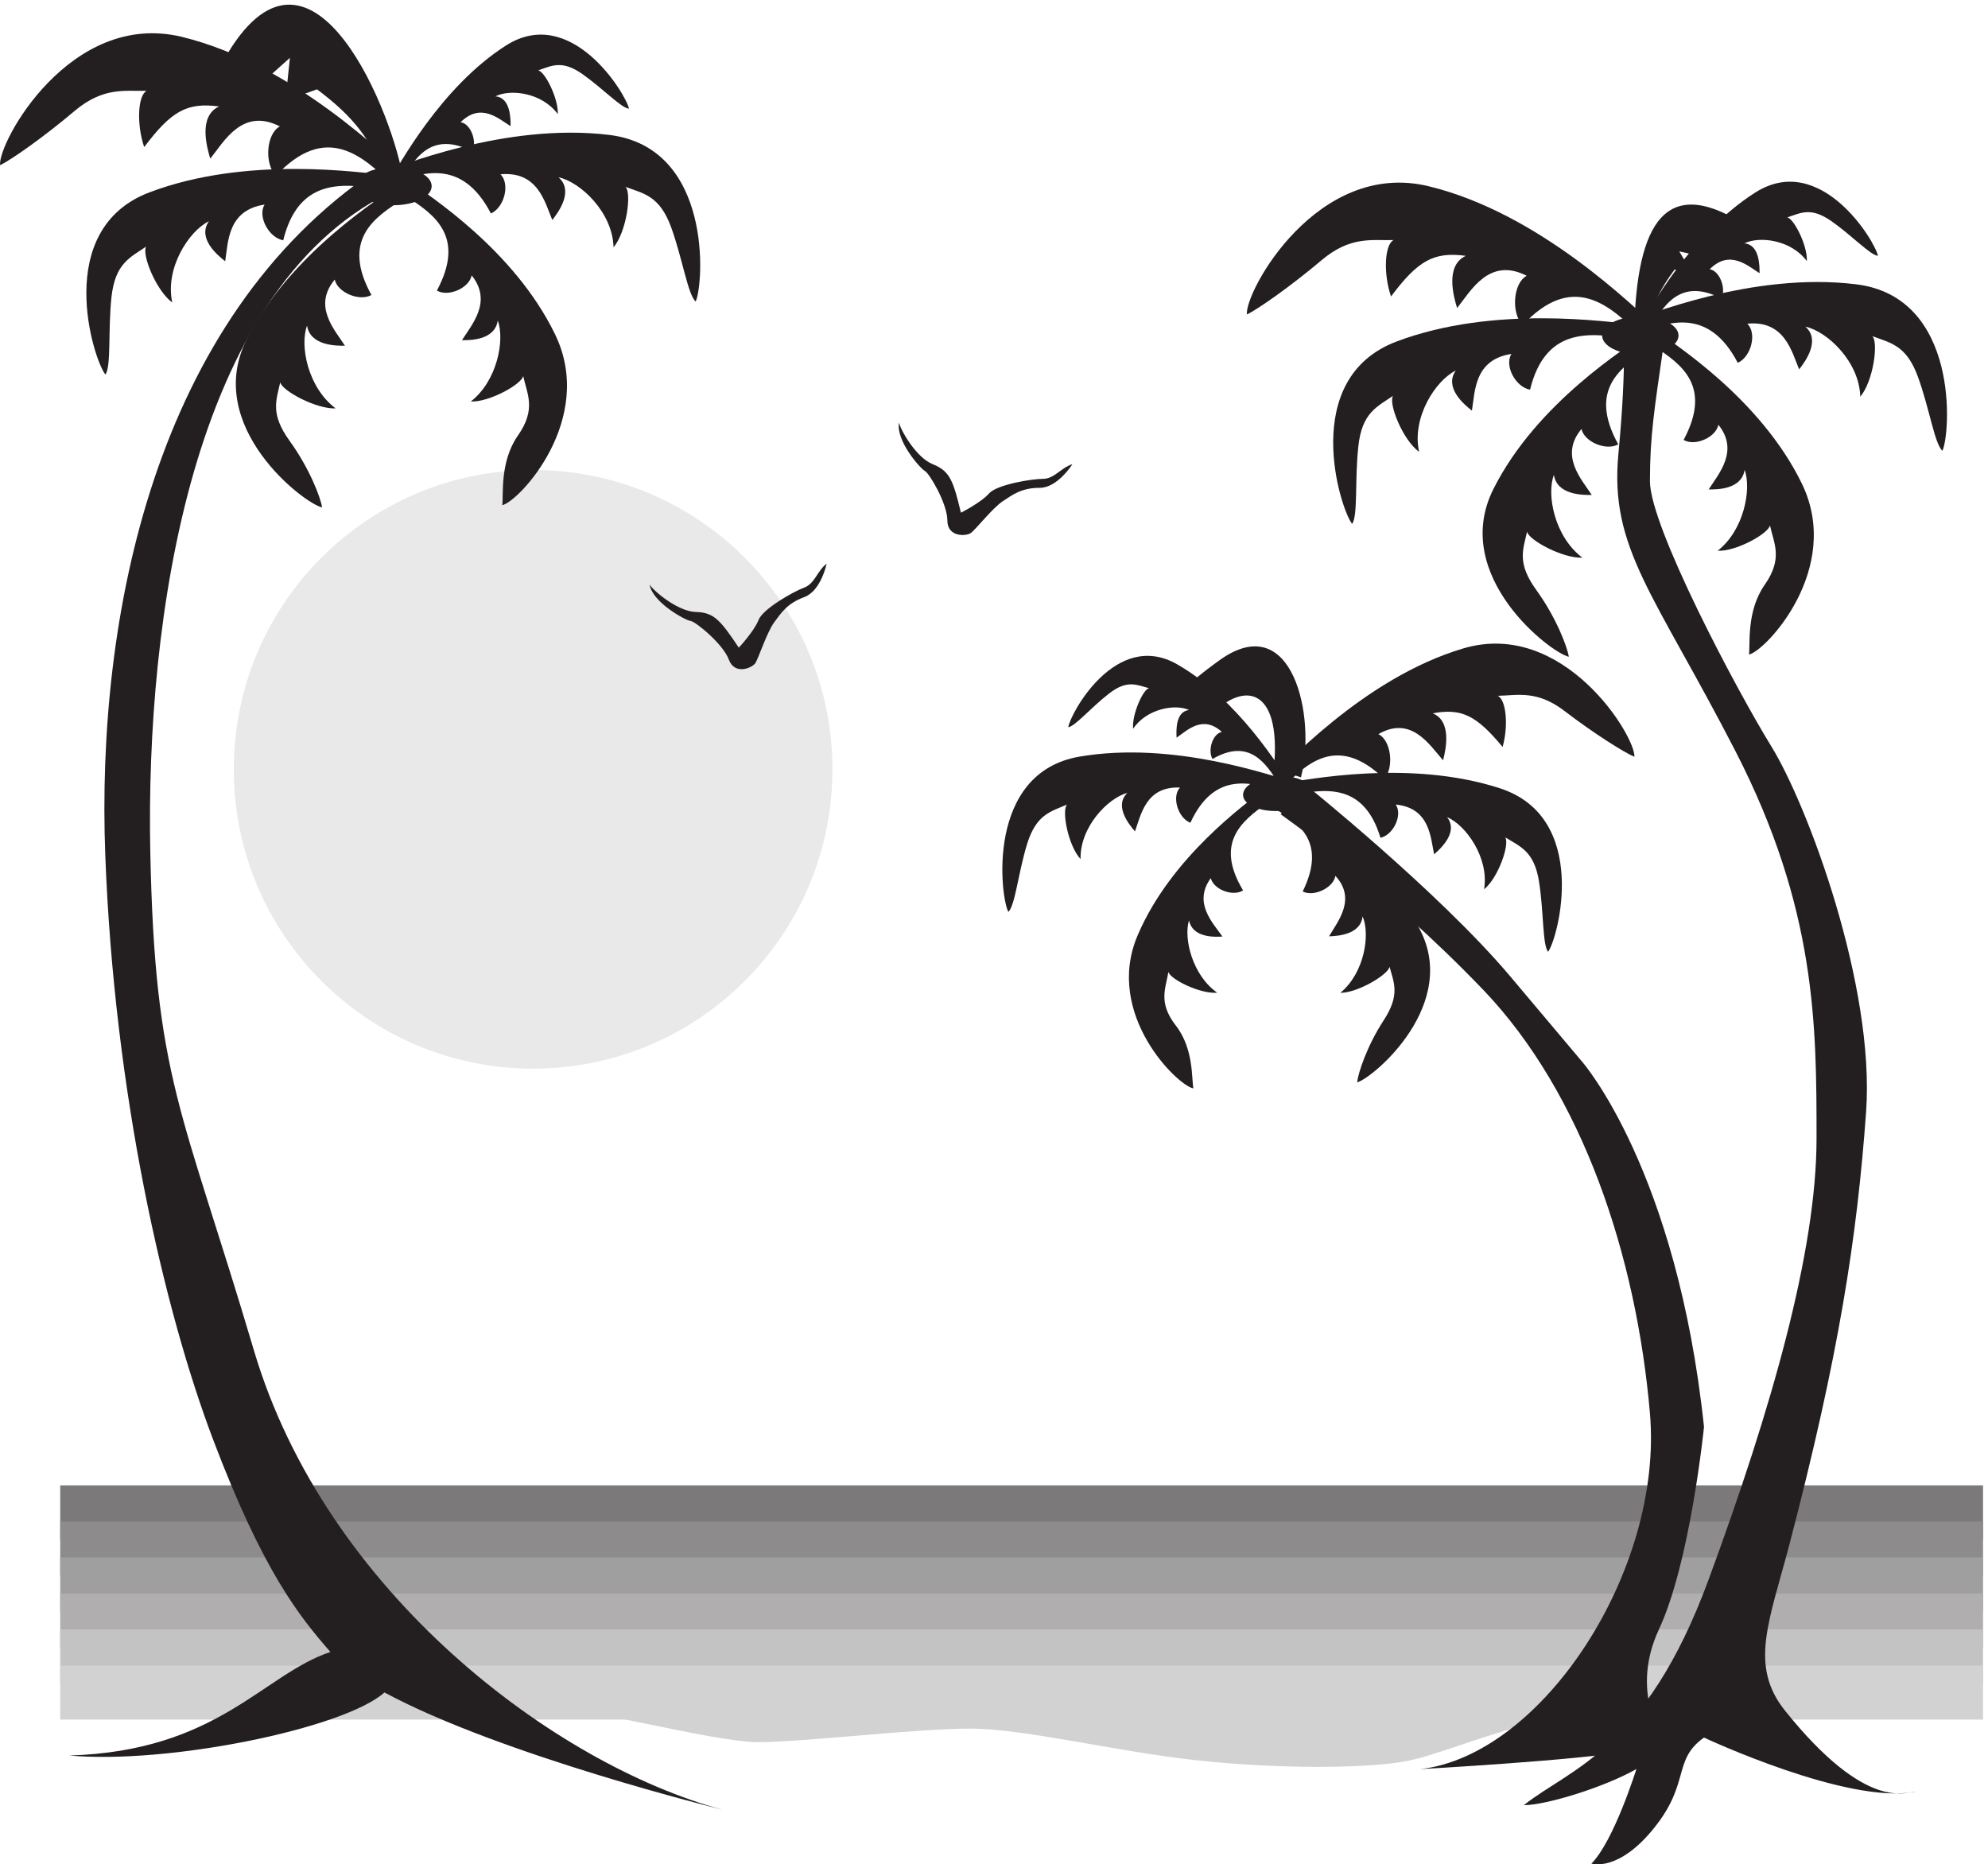 <svg xmlns="http://www.w3.org/2000/svg" xml:space="preserve" width="295.586" height="277.193"><path d="M2216.9 363.25v60.43H67.309v-60.43H2216.9" style="fill:#7b7979;fill-opacity:1;fill-rule:evenodd;stroke:none" transform="matrix(.133 0 0 -.133 0 277.2)"/><path d="M2216.9 383.344H67.309v-60.289H2216.9v60.289" style="fill:#8d8b8b;fill-opacity:1;fill-rule:evenodd;stroke:none" transform="matrix(.133 0 0 -.133 0 277.2)"/><path d="M2216.9 343.148H67.309v-60.429H2216.9v60.429" style="fill:#a09f9f;fill-opacity:1;fill-rule:evenodd;stroke:none" transform="matrix(.133 0 0 -.133 0 277.2)"/><path d="M2216.9 302.813H67.309v-60.43H2216.9v60.43" style="fill:#b0aeaf;fill-opacity:1;fill-rule:evenodd;stroke:none" transform="matrix(.133 0 0 -.133 0 277.2)"/><path d="M2216.9 262.617H67.309v-60.429H2216.9v60.429" style="fill:#c4c3c3;fill-opacity:1;fill-rule:evenodd;stroke:none" transform="matrix(.133 0 0 -.133 0 277.2)"/><path d="M2216.9 161.852v60.429H67.309v-60.429H2216.9" style="fill:#d3d2d2;fill-opacity:1;fill-rule:evenodd;stroke:none" transform="matrix(.133 0 0 -.133 0 277.2)"/><path d="M1804.18 171.902c-80.53 0-181.23-45.289-226.52-55.339-45.28-10.047-151.08-10.047-241.66 0-90.65 10.05-191.34 35.242-251.63 35.242-60.43 0-186.397-15.145-236.71-15.145-50.387 0-196.375 40.332-271.879 45.426l1228.399-10.184" style="fill:#d3d2d2;fill-opacity:1;fill-rule:evenodd;stroke:none" transform="matrix(.133 0 0 -.133 0 277.2)"/><path d="M595.906 889.559c-184.726 0-334.57 149.761-334.57 334.651 0 184.73 149.844 334.61 334.57 334.61 184.856 0 334.696-149.88 334.696-334.61 0-184.89-149.84-334.651-334.696-334.651" style="fill:#e9e9e9;fill-opacity:1;fill-rule:evenodd;stroke:none" transform="matrix(.133 0 0 -.133 0 277.2)"/><path d="M1904.94 141.781c-35.29-25.152-15.13-50.312-55.42-100.62C1809.25-9.263 1779.09.89 1779.09.89c25.16 25.148 50.29 105.699 50.29 105.699-35.29-20.09-100.69-40.38-125.82-40.38 50.26 40.38 135.96 60.462 206.38 251.77 70.56 191.418 120.83 367.622 120.83 493.403 0 125.777 0 256.737-90.56 432.937-90.69 176.2-140.96 226.62-130.96 332.32 10.13 105.7 5 145.86 5 145.86l45.4-25.05c-10.13-70.4-15.13-100.73-15.13-151.15 0-50.21 95.69-231.48 135.98-296.91 40.27-65.53 115.69-266.882 105.69-407.886-10.13-140.895-30.29-271.754-85.56-483.145-22.91-87.199-45.42-136.039-5.13-186.449 91.79-114.469 135.96-90.59 146.12-90.59-75.56-15.11-236.68 60.461-236.68 60.461m-485.96 1041.64c31.66-17.2 65.27-38.8 37.36-95.79 12.36-6.35 34.44 4.12 36.53 17.47 23.88-25.89 2.64-50.94-7.09-67.58 9.44.27 35.41 1.78 37.5 22.29 8.61-19.67 2.49-62.9-24.86-85.494 19.58 0 53.75 20.508 55 29.204 4.85-18.036 12.08-31.27-6.53-59.895-18.75-28.625-28.61-59.055-29.71-69.391 17.63 4.563 116.94 88.258 68.32 174.296-48.62 85.89-143.61 137.65-163.89 150.72l-2.63-15.83" style="fill:#231f20;fill-opacity:1;fill-rule:evenodd;stroke:none" transform="matrix(.133 0 0 -.133 0 277.2)"/><path d="M1428.54 1197.07c30 33.44 65.85 67.86 119.03 16.38 11.26 13.2 7.5 43.35-6.66 50.09 36.94 21.21 57.36-12.25 72.36-29.31 2.92 11.56 10.27 43.77-11.68 52.58 32.52 5.92 48.89-2.34 78.21-37.58 6.81 23.95 3.89 53.01-5.42 57.13 21.82.41 43.6 6.75 74.59-16.93 31.93-24.5 67.22-46.8 78.18-51.22 1.27 23-79.17 154.32-191.24 121.15-112.08-33.18-202.36-133.4-224.02-154.18l16.65-8.11" style="fill:#231f20;fill-opacity:1;fill-rule:evenodd;stroke:none" transform="matrix(.133 0 0 -.133 0 277.2)"/><path d="M1435.9 1197.48c-36.67 13.21-78.33 25.05-105.13-33.04-13.89 5.36-21.12 29.05-11.66 39.36-38.21 1.66-43.62-30.69-50.28-49-6.39 7.44-23.75 28.36-8.47 43.09-22.23-6.06-53.2-38.54-52.37-74.06-13.89 15.01-21.39 54.37-15.13 60.98-18.34-7.99-34.16-10.88-44.45-43.5-10.14-32.77-13.46-69.11-21.12-76.53-9.02 16.37-25.54 155.55 79.45 173.58 104.99 18.03 215-21.48 240.27-28.64l-11.11-12.24" style="fill:#231f20;fill-opacity:1;fill-rule:evenodd;stroke:none" transform="matrix(.133 0 0 -.133 0 277.2)"/><path d="M1415.63 1185.77c-28.05-19.82-57.63-44.18-25.97-96.91-10.96-7.28-32.77.69-36.11 13.64-19.99-27.54 2.36-49.98 13.06-65.27-8.89-.54-33.47-1.5-37.36 18.18-6.25-19.96 3.61-61.398 31.53-80.933-18.47-1.789-52.51 14.855-54.59 23.261-2.77-18.031-11.94-34.008 8.34-60.031 20.28-26.152 17.5-60.277 19.58-70.187-17.08 2.605-99.99 82.578-62.36 170.96 37.64 88.38 122.08 147.72 140.01 162.43l3.87-15.14m28.21 9.36c38.18 7.85 81.09 13.63 99.43-47.5 14.58 3.3 25 25.61 17.08 37.17 38.05-3.72 38.89-36.62 42.91-55.62 7.38 6.48 27.52 24.78 14.46 41.58 21.25-9.08 47.21-45.7 41.39-80.67 15.97 12.8 28.87 50.67 23.6 58.09 16.95-10.45 32.37-15.55 37.78-49.28 5.42-33.86 3.75-70.35 10.14-78.74 11.25 14.87 47.23 150.32-54.17 182.95-101.38 32.76-215.82 9.09-241.93 5.65l9.31-13.63" style="fill:#231f20;fill-opacity:1;fill-rule:evenodd;stroke:none" transform="matrix(.133 0 0 -.133 0 277.2)"/><path d="M1430.63 1206.02c-15.42 25.87-34.45 53.26-75.14 29.72-5.69 10.05.43 28.37 10.42 30.29-21.39 19.41-38.75 1.65-50.56-6.47-.41 7.71-1.38 29.05 13.89 30.98-15.41 7.02-47.49 1.5-62.51-21.07-1.51 16.1 11.26 44.33 17.79 45.43-14.03 3.71-24.45 9.64-44.58-5.92-20.29-15.69-38.05-36.75-45.69-37.73 1.94 14.6 53.05 109.58 121.66 70.36 68.61-39.1 115.01-116.74 126.52-133.4l-11.8-2.19" style="fill:#231f20;fill-opacity:1;fill-rule:evenodd;stroke:none" transform="matrix(.133 0 0 -.133 0 277.2)"/><path d="M1454.39 1215.23c17.36 67.31-9.31 189.83-91.26 130.78-81.93-59.05-31.93-49.83-31.93-49.83l16.93-17.48c39.03 45.55 85.15 40.87 75.98-53.56l30.28-9.91m-24.87-37.58c21.39 1.1 38.34 10.6 37.78 21.33-.55 10.74-18.33 18.59-39.72 17.49-21.53-.97-38.47-10.6-37.92-21.34.56-10.6 18.34-18.45 39.86-17.48" style="fill:#231f20;fill-opacity:1;fill-rule:evenodd;stroke:none" transform="matrix(.133 0 0 -.133 0 277.2)"/><path d="M1587.71 106.512c135.97 15.207 271.95 221.527 256.81 397.765-15.16 176.172-75.55 357.457-186.25 473.266-110.85 115.747-226.52 196.297-226.52 196.297l25.13 35.19s150.96-120.86 231.51-216.346l80.58-95.688s105.68-120.855 135.98-407.926c0 0-15.17-151.004-50.43-226.437-35.15-75.574 10.14-130.883 10.14-130.883-60.43 4.98 4.99 4.98-45.29-5.121-50.4-10.02-231.66-20.117-231.66-20.117M807.402 61.219c-186.242 50.453-443.015 241.601-523.57 513.5-80.559 271.902-110.723 302.101-115.848 558.911-4.988 256.8 45.403 624.11 266.934 734.96l-15.148 25.16c-246.661-166.09-312.204-498.4-302.086-765.16 10.023-266.871 65.449-508.57 120.832-654.418C293.945 328.09 334.223 277.648 369.379 237.5c-75.434-25.168-125.828-110.852-291.93-115.77 110.676-10.058 307.078 30.09 352.344 70.469 130.949-70.469 377.609-130.98 377.609-130.98" style="fill:#231f20;fill-opacity:1;fill-rule:evenodd;stroke:none" transform="matrix(.133 0 0 -.133 0 277.2)"/><path d="M451.047 1861.67c-33.746-20.63-69.434-46.23-35.824-107.22-13.059-7.57-37.918 2.61-40.981 17.21-24.859-29.73-.137-56.04 11.391-73.93-10.27-.14-38.887.13-42.363 22.44-8.325-22.02.699-69.12 31.957-92.51-21.536-.97-60.012 19.68-61.954 29.18-4.308-20.1-11.527-34.96 10.418-65.38 22.082-30.42 34.715-63.33 36.383-74.46-19.578 3.84-133.043 90.43-84.433 187.49 48.746 96.9 150.136 158.84 171.66 174.39l3.746-17.21m-11.106 14.47c-34.863 34.97-75.992 70.9-131.531 11.57-13.203 13.76-10.703 47.08 4.442 55.2-41.805 21.33-62.227-16.67-77.793-36.07-3.735 12.52-13.735 47.49 9.863 58.36-35.961 4.82-53.461-5.23-83.746-45.43-8.738 25.88-7.078 57.96 2.781 62.92-23.738-.69-48.039 4.95-80.824-22.72-33.739-28.63-71.246-54.93-83.07-60.42-2.614 25.18 78.632 173.71 203.335 143.43 124.875-30.42 229.465-135.46 254.301-157.07l-17.758-9.77" style="fill:#231f20;fill-opacity:1;fill-rule:evenodd;stroke:none" transform="matrix(.133 0 0 -.133 0 277.2)"/><path d="M431.75 1876.14c39.57 16.52 84.57 31.65 117.07-30.56 15.016 6.6 21.668 33.03 10.696 43.78 41.949 3.85 49.597-31.4 57.914-51.08 6.675 8.53 24.461 32.35 6.953 47.76 24.715-5.36 60.543-39.36 61.515-78.32 14.461 17.21 20.559 60.84 13.352 67.59 20.559-7.57 38.184-9.92 51.098-45.29 12.773-35.38 18.617-75.16 27.371-82.88 8.894 18.59 19.566 172.08-96.672 186.26-116.238 14.04-234.859-35.24-262.211-44.46l12.914-12.8" style="fill:#231f20;fill-opacity:1;fill-rule:evenodd;stroke:none" transform="matrix(.133 0 0 -.133 0 277.2)"/><path d="M454.531 1864.3c32.078-20.24 65.824-45.28 33.891-104.9 12.492-7.44 35.957 2.48 38.883 16.94 23.468-29.2.144-54.94-10.832-72.41 9.718-.15 36.8.14 39.996 22.02 8.054-21.62-.555-67.59-30.133-90.57 20.414-.98 56.801 19.27 58.613 28.48 4.024-19.68 14.989-36.61-5.84-66.36-20.839-29.71-15.972-67.03-17.64-78.03 18.613 3.84 105.133 96.08 59.023 191.07-45.965 94.84-141.933 155.55-162.363 170.68l-3.598-16.92m-31.394 8.8c-42.371 6.61-89.735 10.6-106.528-57.53-16.105 2.88-28.894 26.84-20.843 39.92-41.528-6.2-40.68-42.28-44.02-63.33-8.465 6.6-31.527 25.61-18.187 44.74-22.653-11.15-49.309-52.73-40.981-90.86-18.187 13.35-34.457 54.25-29.172 62.51-18.051-12.26-34.57-18.74-38.758-56.18-4.027-37.44-.136-77.36-6.793-86.87-13.203 15.84-60.128 162.46 49.442 203.76 109.594 41.42 236.531 21.74 265.266 19.26l-9.426-15.42m24.031 5.09c15.551 29.19 34.859 60.31 80.82 36.76 5.7 11.43-1.937 31.11-13.054 32.62 22.511 22.45 42.367 4 55.847-4.39.129 8.52-.148 32.07-16.945 33.3 16.516 8.54 52.082 4.28 69.719-19.82.836 17.77-14.731 48.04-21.953 48.87 15.136 5.1 26.386 11.98 49.308-3.99 22.922-16.1 43.762-38.27 52.235-38.81-3.075 15.82-64.321 117.27-137.504 70.61-73.203-46.8-119.868-134.49-131.528-153.35l13.055-1.8" style="fill:#231f20;fill-opacity:1;fill-rule:evenodd;stroke:none" transform="matrix(.133 0 0 -.133 0 277.2)"/><path d="M439.945 1854.79c-23.609 0-42.773 9.5-42.773 21.34 0 11.83 19.164 21.33 42.773 21.33 23.614 0 42.637-9.5 42.637-21.33 0-11.84-19.023-21.34-42.637-21.34" style="fill:#231f20;fill-opacity:1;fill-rule:evenodd;stroke:none" transform="matrix(.133 0 0 -.133 0 277.2)"/><path d="M449.938 1888.67c-14.997 80.53-108.192 302.15-203.879 120.87l30.277-32.77 47.773 42.81-5-47.76 35.278 12.52c40.285-30.14 62.922-57.83 75.414-100.62l20.137 4.95m1395.002-193.98c-33.88-20.63-69.58-46.23-35.84-107.22-13.19-7.58-38.05 2.61-41.1 17.21-24.86-29.73-.14-56.04 11.52-73.8-10.41-.13-38.88 0-42.36 22.44-8.46-22.02.7-69.09 31.81-92.51-21.53-1.1-60.01 19.55-61.8 29.05-4.44-20.1-11.67-34.97 10.42-65.38 21.94-30.29 34.58-63.33 36.24-74.46-19.58 3.84-133.04 90.43-84.3 187.49 48.6 96.9 150 158.84 171.66 174.39l3.75-17.21m-11.27 14.46c-34.85 35.1-75.97 70.9-131.52 11.56-13.06 13.77-10.56 47.09 4.58 55.21-41.79 21.33-62.21-16.52-77.77-36.07-3.87 12.52-13.76 47.49 9.72 58.36-35.84 4.82-53.47-5.23-83.61-45.43-8.87 25.88-7.07 57.96 2.78 63.06-23.9-.7-48.19 4.95-80.82-22.86-33.9-28.64-71.4-54.93-83.08-60.29-2.61 25.05 78.5 173.58 203.34 143.3 124.72-30.29 229.3-135.46 254.19-157.06l-17.81-9.78" style="fill:#231f20;fill-opacity:1;fill-rule:evenodd;stroke:none" transform="matrix(.133 0 0 -.133 0 277.2)"/><path d="M1825.5 1709.15c39.57 16.53 84.71 31.66 117.21-30.56 15.02 6.75 21.67 33.04 10.7 43.78 41.81 3.99 49.6-31.39 57.91-51.07 6.68 8.54 24.47 32.49 6.95 47.77 24.72-5.37 60.41-39.37 61.38-78.33 14.6 17.2 20.56 60.84 13.49 67.72 20.42-7.71 38.05-10.04 50.96-45.42 12.92-35.38 18.62-75.03 27.38-82.74 9.03 18.45 19.7 172.08-96.68 186.13-116.24 14.16-234.86-35.25-262.07-44.47l12.77-12.81" style="fill:#231f20;fill-opacity:1;fill-rule:evenodd;stroke:none" transform="matrix(.133 0 0 -.133 0 277.2)"/><path d="M1848.42 1697.33c31.94-20.12 65.69-45.29 33.75-104.91 12.49-7.44 35.97 2.63 38.88 16.94 23.47-29.19.15-54.94-10.83-72.27 9.72-.14 36.8 0 40.14 21.88 7.92-21.46-.7-67.59-30.14-90.44 20.28-1.11 56.8 19.14 58.48 28.35 4.16-19.68 15-36.61-5.84-66.36-20.83-29.72-15.98-67.03-17.63-78.03 18.6 3.85 105.26 96.08 59.15 191.06-46.11 94.84-142.08 155.56-162.49 170.69l-3.47-16.91m-31.53 8.8c-42.24 6.61-89.72 10.59-106.39-57.54-16.26 2.89-28.89 26.84-20.84 39.92-41.67-6.19-40.68-42.27-44.16-63.33-8.48 6.61-31.4 25.61-18.07 44.75-22.75-11.15-49.42-52.73-40.96-90.86-18.34 13.34-34.58 54.24-29.16 62.64-18.07-12.39-34.72-18.87-38.75-56.32-4.18-37.3-.29-77.36-6.95-86.86-13.06 15.83-59.99 162.45 49.59 203.88 109.44 41.29 236.53 21.61 265.12 19.28l-9.43-15.56m26.54 7.57c15.54 29.18 34.86 60.43 80.96 36.89 5.7 11.29-2.09 30.98-13.05 32.63 22.36 22.44 42.36 3.98 55.7-4.41.13 8.54 0 31.94-16.95 33.32 16.67 8.39 52.21 4.12 69.85-19.83.84 17.75-14.86 48.04-21.94 48.86 15.14 4.96 26.24 11.99 49.31-4.12 22.91-15.97 43.62-38.13 52.09-38.82-2.92 15.96-64.17 117.42-137.37 70.62-73.19-46.67-119.87-134.36-131.66-153.21l13.06-1.93" style="fill:#231f20;fill-opacity:1;fill-rule:evenodd;stroke:none" transform="matrix(.133 0 0 -.133 0 277.2)"/><path d="M1833.7 1687.81c-23.62 0-42.64 9.49-42.64 21.33 0 11.84 19.02 21.34 42.64 21.34 23.61 0 42.77-9.5 42.77-21.34s-19.16-21.33-42.77-21.33" style="fill:#231f20;fill-opacity:1;fill-rule:evenodd;stroke:none" transform="matrix(.133 0 0 -.133 0 277.2)"/><path d="M1826.89 1712.46c2.49 123.34 35.28 181.29 130.97 115.77l-35.28-35.23-45.28 10.18 15-25.2-20.13 4.96c-15.01-20.1-34.18-51.9-25.84-76.26l-19.44 5.78m-752.64-201.41c-8.76 36.62-12.64 46.67-31.53 54.24-18.75 7.44-36.38 38.96-37.64 46.53-3.88-20.09 23.88-51.62 28.89-54.1 4.99-2.61 25.14-36.47 25.14-55.48 0-18.86 21.39-17.61 26.38-13.76 5.14 3.72 24.03 27.67 35.29 35.24 11.38 7.58 21.38 15.14 41.52 15.14 20.14 0 36.54 26.43 36.54 26.43-12.64-3.85-20.15-16.38-32.79-16.38-12.5 0-51.52-6.32-60.41-16.37-8.76-10.06-31.39-21.49-31.39-21.49m-248.332-150.87c-20.836 31.25-27.918 39.37-48.199 39.92-20.281.55-47.774 24.09-51.52 30.7 3.321-20.23 40.274-40.2 45.832-40.75 5.555-.68 36.25-25.6 42.774-43.23 6.523-17.75 26.105-9.22 29.582-3.98 3.468 5.37 12.914 34.27 20.84 45.28 8.043 11.02 14.859 21.61 33.738 28.51 19.039 7.01 25.14 37.43 25.14 37.43-10.414-7.84-13.195-22.3-24.996-26.7-11.8-4.27-46.254-23.68-51.109-36.21-4.723-12.39-22.082-30.97-22.082-30.97" style="fill:#231f20;fill-opacity:1;fill-rule:evenodd;stroke:none" transform="matrix(.133 0 0 -.133 0 277.2)"/></svg>
